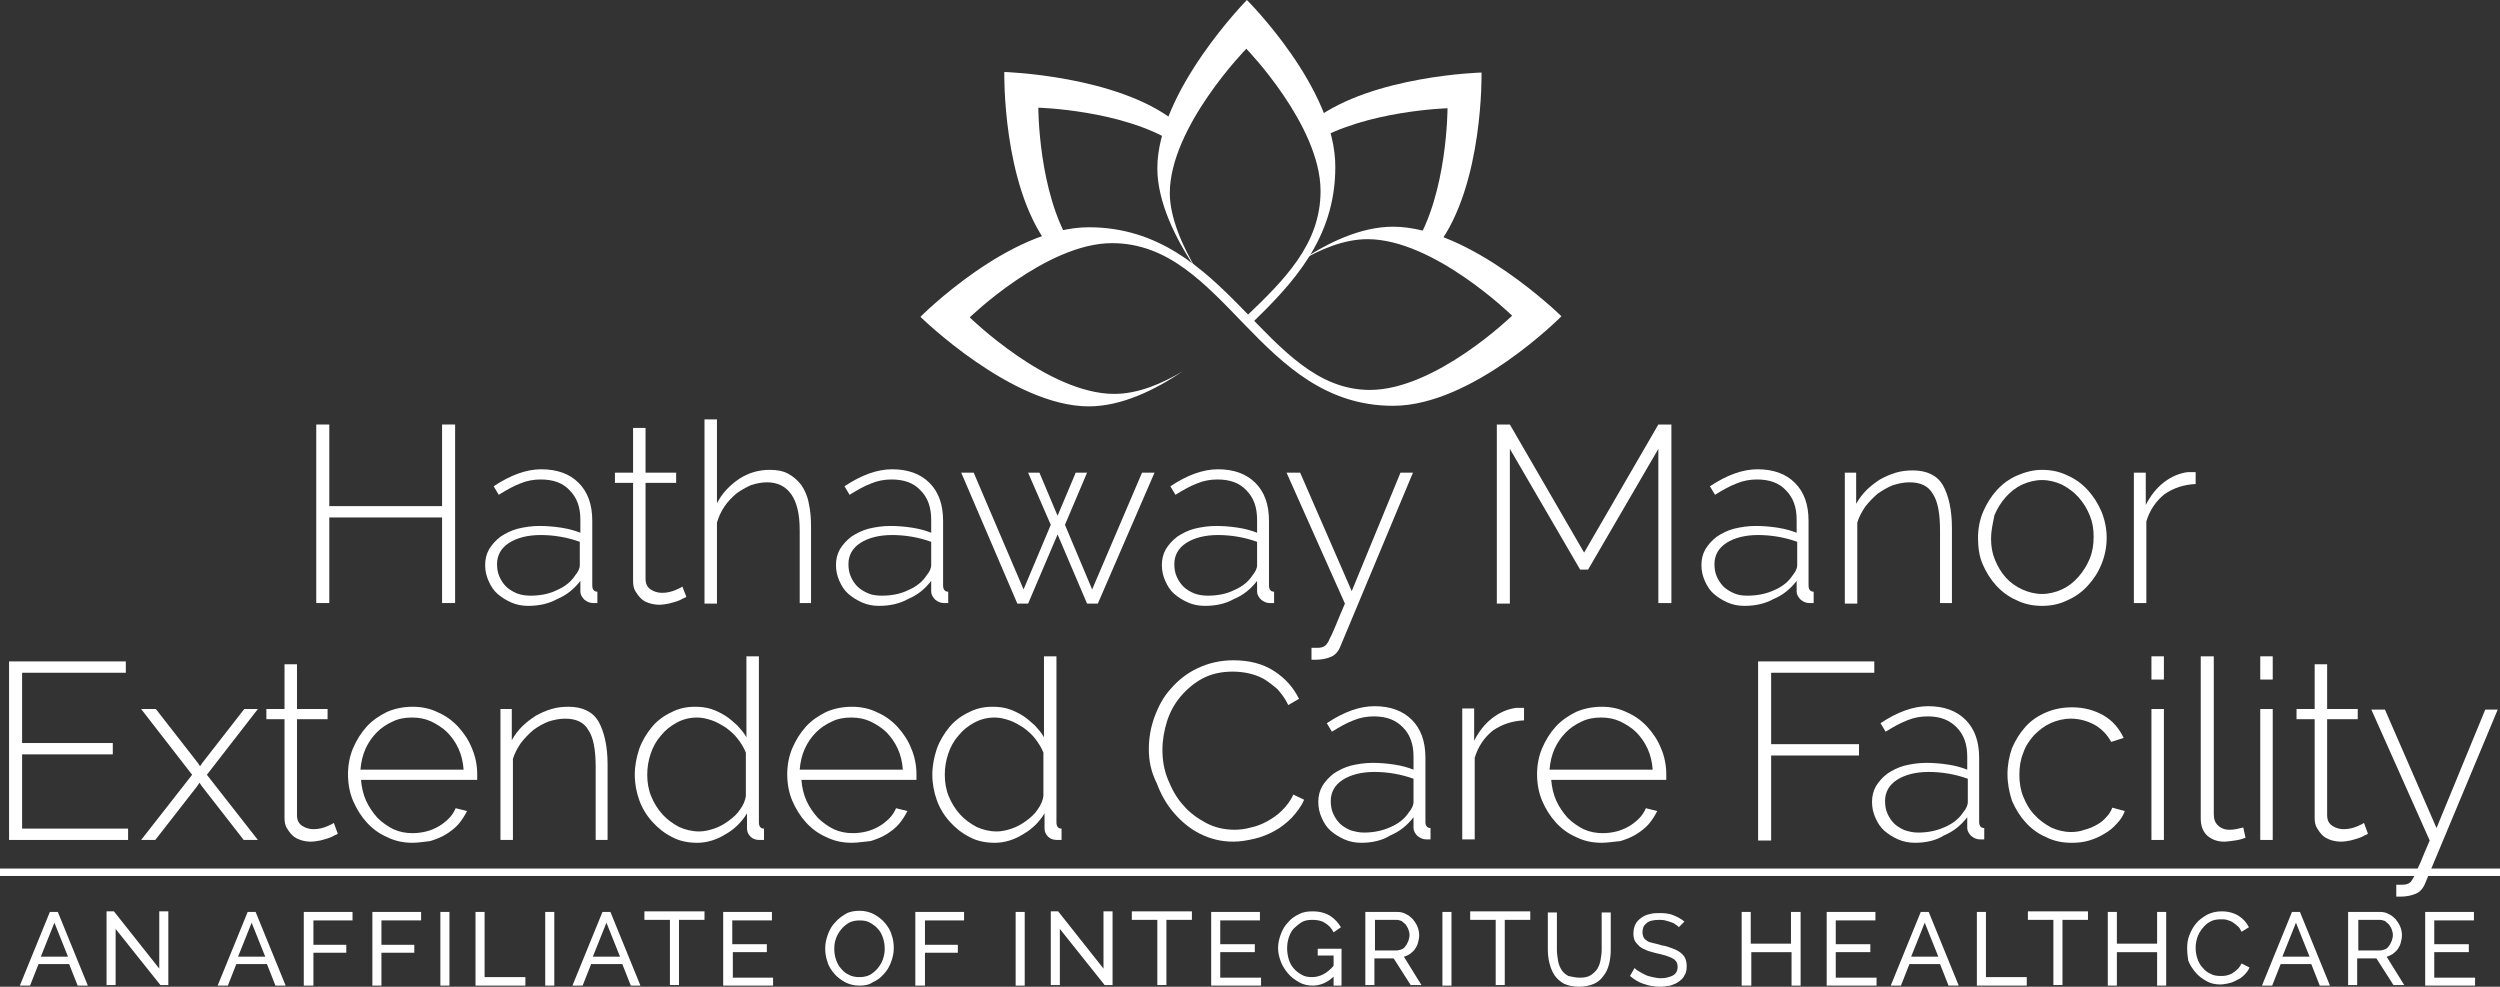 <?xml version="1.0" encoding="UTF-8"?>
<svg xmlns="http://www.w3.org/2000/svg" id="Outline" viewBox="0 0 441.1 174.1">
  <rect x="0" y="0" width="441.1" height="174.1" fill="#333333" stroke="none"/>
  <defs>
    <style>
      .cls-1 {
        fill: #fff;
        stroke-width: 0px;
      }

      .cls-2 {
        fill: none;
        stroke: #fff;
        stroke-miterlimit: 10;
        stroke-width: 1.31px;
      }
    </style>
  </defs>
  <line class="cls-2" y1="153.9" x2="441.1" y2="153.9"></line>
  <path class="cls-1" d="M275.5,55.8s-16.1-15.8-29.7-15.8c-5.8,0-11.7,2.9-16.6,6.2,3.7-2.2,7.9-4,12.1-4,11.7,0,25.5,13.5,25.5,13.5,0,0-13.5,13.1-25.1,13.1-18.5,0-25-28.7-49.6-28.7-14,0-29.7,15.8-29.7,15.8,0,0,16.1,15.8,29.7,15.8,5.8,0,11.7-2.9,16.6-6.2-3.7,2.2-7.9,4-12.1,4-11.7,0-25.5-13.5-25.5-13.5,0,0,13.5-13.1,25.1-13.1,19.9,0,25.9,28.7,49.6,28.7,14.1,0,29.7-15.8,29.7-15.8"></path>
  <path class="cls-1" d="M220,0h0s-15.8,16.1-15.8,29.7c0,5.8,3.1,12.4,7.1,18.2-2.7-4.4-4.9-9.6-4.9-13.8,0-11.7,13.5-25.5,13.5-25.5,0,0,13.1,13.5,13.1,25.1,0,9.4-6.4,15.7-13.2,22.2.4.4.7.8,1,1.2,7.3-7.1,14.8-15,14.8-27.6.1-13.9-15.6-29.5-15.6-29.5"></path>
  <path class="cls-1" d="M207.3,21.4c-10.3-8.1-30.1-8.7-30.1-8.7,0,0-.4,19.7,7.7,30.5h4.1c-5.8-9.2-5.8-24.2-5.8-24.2,0,0,14.9.4,24,6.2v-3.8"></path>
  <path class="cls-1" d="M261.4,12.8s-19.1.5-29.5,8.3v3.9c9.2-5.5,23.5-5.9,23.5-5.9,0,0,0,15-5.8,24.2h4.1c8.1-10.8,7.7-30.5,7.7-30.5"></path>
  <g>
    <g>
      <path class="cls-1" d="M80.3,74.9v31.5h-2.3v-15.1h-19.9v15.1h-2.3v-31.5h2.3v14.4h19.9v-14.4h2.3Z"></path>
      <path class="cls-1" d="M93.2,106.9c-1.1,0-2.1-.2-3-.6s-1.7-.9-2.4-1.5c-.7-.6-1.2-1.4-1.6-2.3s-.6-1.8-.6-2.8.2-1.9.7-2.8c.5-.8,1.1-1.5,2-2.2.9-.6,1.9-1.1,3-1.4,1.2-.3,2.5-.5,3.9-.5,1.2,0,2.5.1,3.8.3,1.3.2,2.4.5,3.4.9v-2.3c0-2.2-.6-3.9-1.9-5.2-1.2-1.3-2.9-1.9-5.1-1.9-1.2,0-2.4.2-3.6.7-1.3.5-2.5,1.2-3.8,2l-.9-1.5c3-2,5.8-3,8.4-3,2.8,0,5,.8,6.6,2.4s2.4,3.8,2.4,6.7v11.4c0,.7.3,1.1.9,1.1v2h-.8c-.5,0-1-.2-1.5-.6-.4-.4-.7-.9-.7-1.4v-1.9c-1.1,1.4-2.4,2.5-4.1,3.2-1.4.8-3.2,1.2-5.1,1.2ZM93.6,105.1c1.7,0,3.3-.3,4.7-1,1.4-.6,2.5-1.5,3.2-2.6.5-.6.8-1.2.8-1.8v-4.1c-2.2-.8-4.6-1.2-6.9-1.2s-4.2.5-5.6,1.4-2.1,2.2-2.1,3.7c0,.8.1,1.5.4,2.2s.7,1.3,1.2,1.8,1.2.9,1.9,1.2c.8.3,1.6.4,2.4.4Z"></path>
      <path class="cls-1" d="M121.1,105.3c-.1.1-.3.2-.6.3-.3.2-.6.3-1.1.5-.4.1-.9.3-1.4.4s-1.1.2-1.7.2-1.2-.1-1.8-.3-1-.4-1.4-.8-.7-.8-1-1.3-.4-1.1-.4-1.8v-17.3h-3.2v-1.8h3.2v-7.9h2.2v7.9h5.4v1.8h-5.4v16.9c0,.9.3,1.5.9,1.9s1.3.6,2,.6c.9,0,1.7-.2,2.4-.5s1.1-.5,1.2-.6l.7,1.8Z"></path>
      <path class="cls-1" d="M143.3,106.4h-2.2v-12.8c0-2.9-.5-5-1.5-6.4s-2.4-2.1-4.3-2.1c-.9,0-1.9.2-2.8.5-.9.4-1.8.9-2.6,1.5-.8.7-1.5,1.4-2.1,2.3s-1,1.8-1.3,2.8v14.3h-2.2v-32.5h2.2v14.8c.9-1.8,2.3-3.2,3.9-4.3,1.7-1.1,3.5-1.6,5.4-1.6,1.3,0,2.4.2,3.3.7.9.5,1.7,1.2,2.3,2,.6.9,1.1,2,1.3,3.2.3,1.3.4,2.7.4,4.2v13.4h.2Z"></path>
      <path class="cls-1" d="M155.1,106.9c-1.1,0-2.1-.2-3-.6s-1.7-.9-2.4-1.5-1.2-1.4-1.6-2.3c-.4-.9-.6-1.8-.6-2.8s.2-1.9.7-2.8c.5-.8,1.1-1.5,2-2.2.9-.6,1.9-1.1,3-1.4,1.2-.3,2.5-.5,3.9-.5,1.2,0,2.5.1,3.8.3,1.3.2,2.4.5,3.4.9v-2.3c0-2.2-.6-3.9-1.9-5.2-1.2-1.3-2.9-1.9-5.1-1.9-1.2,0-2.4.2-3.6.7-1.3.5-2.5,1.2-3.8,2l-.9-1.5c3-2,5.8-3,8.4-3,2.8,0,5,.8,6.6,2.4s2.4,3.8,2.4,6.7v11.4c0,.7.3,1.1.9,1.1v2h-.8c-.5,0-1-.2-1.5-.6-.4-.4-.7-.9-.7-1.4v-1.9c-1.1,1.4-2.4,2.5-4.1,3.2-1.4.8-3.2,1.2-5.1,1.2ZM155.6,105.1c1.7,0,3.3-.3,4.7-1,1.4-.6,2.5-1.5,3.2-2.6.5-.6.8-1.2.8-1.8v-4.1c-2.2-.8-4.6-1.2-6.9-1.2s-4.2.5-5.6,1.4-2.1,2.2-2.1,3.7c0,.8.1,1.5.4,2.2.3.7.7,1.3,1.2,1.8s1.2.9,1.9,1.2c.7.3,1.5.4,2.4.4Z"></path>
      <path class="cls-1" d="M201.5,83.4h2.2l-10,23.1h-1.9l-5.2-12.2-5.2,12.2h-1.9l-9.9-23.1h2.2l8.8,20.6,4.8-11.4-4-9.2h2l3.2,7.6,3.2-7.6h2l-3.9,9.2,4.8,11.4,8.8-20.6Z"></path>
      <path class="cls-1" d="M212.6,106.9c-1.1,0-2.1-.2-3-.6s-1.7-.9-2.4-1.5-1.2-1.4-1.6-2.3c-.4-.9-.6-1.8-.6-2.8s.2-1.9.7-2.8c.5-.8,1.1-1.5,2-2.2.9-.6,1.9-1.1,3-1.4,1.2-.3,2.5-.5,3.9-.5,1.2,0,2.5.1,3.8.3,1.3.2,2.4.5,3.4.9v-2.3c0-2.2-.6-3.9-1.9-5.2-1.2-1.3-2.9-1.9-5.1-1.9-1.2,0-2.4.2-3.6.7-1.3.5-2.5,1.2-3.8,2l-.9-1.5c3-2,5.8-3,8.4-3,2.8,0,5,.8,6.6,2.4s2.4,3.8,2.4,6.7v11.4c0,.7.3,1.1.9,1.1v2h-.8c-.5,0-1-.2-1.5-.6-.4-.4-.7-.9-.7-1.4v-1.9c-1.1,1.4-2.4,2.5-4.1,3.2-1.4.8-3.1,1.2-5.1,1.2ZM213.1,105.1c1.7,0,3.3-.3,4.7-1,1.4-.6,2.5-1.5,3.2-2.6.5-.6.8-1.2.8-1.8v-4.1c-2.2-.8-4.6-1.2-6.9-1.2s-4.2.5-5.6,1.4-2.1,2.2-2.1,3.7c0,.8.1,1.5.4,2.2.3.7.7,1.3,1.2,1.8s1.2.9,1.9,1.2c.8.3,1.6.4,2.4.4Z"></path>
      <path class="cls-1" d="M231.3,114.3h1.2c.5,0,.9-.1,1.2-.3.1-.1.3-.2.4-.4.2-.2.4-.6.6-1.1.3-.5.6-1.3,1-2.2.4-1,.9-2.2,1.6-3.8l-10.3-23.1h2.4l9.1,20.9,8.6-20.9h2.2l-12.7,30.4c-.4,1.1-1,1.8-1.8,2.1-.7.3-1.6.5-2.6.5h-.8v-2.1h-.1Z"></path>
      <path class="cls-1" d="M292.6,106.4v-27.2l-12.4,21.3h-1.4l-12.4-21.3v27.3h-2.3v-31.6h2.3l13.1,22.6,13.1-22.6h2.3v31.5h-2.3Z"></path>
      <path class="cls-1" d="M307.8,106.9c-1.1,0-2.1-.2-3-.6s-1.7-.9-2.4-1.5c-.7-.6-1.2-1.4-1.6-2.3s-.6-1.8-.6-2.8.2-1.9.7-2.8c.5-.8,1.1-1.5,2-2.2.9-.6,1.9-1.1,3-1.4,1.2-.3,2.5-.5,3.9-.5,1.2,0,2.5.1,3.8.3,1.3.2,2.4.5,3.4.9v-2.3c0-2.2-.6-3.9-1.9-5.2-1.2-1.3-2.9-1.9-5.1-1.9-1.2,0-2.4.2-3.6.7-1.3.5-2.5,1.2-3.8,2l-.9-1.5c3-2,5.8-3,8.4-3,2.8,0,5,.8,6.6,2.4s2.4,3.8,2.4,6.7v11.4c0,.7.3,1.1.9,1.1v2h-.8c-.5,0-1-.2-1.5-.6-.4-.4-.7-.9-.7-1.4v-1.9c-1.1,1.4-2.4,2.5-4.1,3.2-1.4.8-3.2,1.2-5.1,1.2ZM308.3,105.1c1.7,0,3.3-.3,4.8-1,1.4-.6,2.5-1.5,3.2-2.6.5-.6.8-1.2.8-1.8v-4.1c-2.2-.8-4.6-1.2-6.9-1.2s-4.2.5-5.6,1.4-2.1,2.2-2.1,3.7c0,.8.1,1.5.4,2.2s.7,1.3,1.2,1.8,1.2.9,1.9,1.2c.7.3,1.4.4,2.3.4Z"></path>
      <path class="cls-1" d="M344.5,106.4h-2.2v-12.8c0-3-.4-5.2-1.3-6.5-.8-1.4-2.2-2-4.1-2-1,0-1.9.2-2.9.5-1,.4-1.8.9-2.7,1.5-.8.7-1.5,1.4-2.2,2.3-.6.9-1.1,1.8-1.4,2.8v14.3h-2.2v-23.1h2v5.5c.5-.9,1.1-1.7,1.8-2.4.7-.7,1.5-1.3,2.4-1.9.9-.5,1.8-.9,2.8-1.2,1-.3,2-.4,3-.4,2.5,0,4.3.9,5.3,2.6,1,1.8,1.6,4.3,1.6,7.6v13.2h.1Z"></path>
      <path class="cls-1" d="M360.3,106.9c-1.6,0-3.1-.3-4.5-1-1.4-.6-2.6-1.5-3.6-2.6s-1.8-2.4-2.4-3.8-.8-3-.8-4.6.3-3.2.9-4.6,1.4-2.7,2.4-3.8c1-1.1,2.2-2,3.6-2.6s2.8-1,4.4-1,3.1.3,4.5,1c1.4.6,2.6,1.5,3.6,2.6s1.8,2.4,2.4,3.8c.6,1.5.9,3,.9,4.6s-.3,3.1-.9,4.6-1.4,2.7-2.4,3.8c-1,1.1-2.2,2-3.6,2.6-1.4.7-2.9,1-4.5,1ZM351.3,95c0,1.4.2,2.6.7,3.8.5,1.2,1.1,2.2,1.9,3.1s1.8,1.6,2.9,2.1,2.3.8,3.5.8,2.4-.3,3.5-.8,2-1.2,2.9-2.2c.8-.9,1.5-2,2-3.2s.7-2.5.7-3.9-.2-2.6-.7-3.8c-.5-1.2-1.1-2.2-2-3.2-.8-.9-1.8-1.6-2.9-2.2-1.1-.5-2.3-.8-3.5-.8s-2.4.3-3.5.8-2.1,1.3-2.9,2.2c-.8.9-1.5,2-2,3.2-.3,1.5-.6,2.8-.6,4.1Z"></path>
      <path class="cls-1" d="M387.4,85.4c-2.1.1-3.9.7-5.5,1.8-1.5,1.2-2.6,2.8-3.2,4.8v14.4h-2.2v-23h2.1v5.7c.8-1.6,1.9-3,3.2-4,1.3-1,2.7-1.6,4.2-1.8h1.4v2.1Z"></path>
    </g>
    <g>
      <path class="cls-1" d="M22.6,146.2v2H1.6v-31.5h20.6v2H3.9v12.4h16v2H3.9v13.1h18.7Z"></path>
      <path class="cls-1" d="M27.5,125.1l7.4,9.5.4.6.4-.6,7.4-9.5h2.4l-9,11.6,9,11.5h-2.5l-7.4-9.5-.4-.6-.4.6-7.4,9.5h-2.5l9-11.5-9-11.6s2.6,0,2.6,0Z"></path>
      <path class="cls-1" d="M59.6,147.1c-.1.1-.3.2-.6.3-.3.2-.6.3-1.1.5-.4.1-.9.3-1.4.4-.5.1-1.1.2-1.7.2s-1.2-.1-1.8-.3c-.5-.2-1-.4-1.4-.8-.4-.4-.7-.8-1-1.3s-.4-1.1-.4-1.8v-17.4h-3.2v-1.8h3.2v-7.9h2.2v7.9h5.4v1.8h-5.4v16.9c0,.9.3,1.5.9,1.9.6.4,1.3.6,2,.6.9,0,1.7-.2,2.4-.5.7-.3,1.1-.5,1.2-.6l.7,1.9Z"></path>
      <path class="cls-1" d="M72.8,148.7c-1.6,0-3.1-.3-4.5-1-1.4-.6-2.6-1.5-3.6-2.6s-1.8-2.4-2.4-3.8c-.6-1.4-.9-3-.9-4.7,0-1.6.3-3.2.9-4.6.6-1.4,1.4-2.7,2.4-3.8s2.2-1.9,3.6-2.6c1.4-.6,2.9-.9,4.5-.9s3.1.3,4.5,1c1.4.6,2.6,1.5,3.6,2.6s1.8,2.3,2.4,3.8c.6,1.4.9,3,.9,4.5v1h-20.5c.1,1.3.4,2.6.9,3.7.5,1.1,1.2,2.1,2,3,.8.8,1.8,1.5,2.8,2,1.1.5,2.2.7,3.4.7.8,0,1.6-.1,2.4-.3s1.5-.5,2.2-.9,1.3-.9,1.8-1.4.9-1.1,1.2-1.8l2,.5c-.4.8-.9,1.6-1.5,2.3s-1.4,1.3-2.2,1.8c-.8.5-1.8.9-2.8,1.2-1,.1-2.1.3-3.1.3ZM81.8,135.8c-.1-1.4-.4-2.6-.9-3.7-.5-1.1-1.2-2.1-2-2.9-.8-.8-1.8-1.4-2.8-1.9-1.1-.5-2.2-.7-3.4-.7s-2.4.2-3.4.7c-1.1.5-2,1.1-2.8,1.9-.8.8-1.5,1.8-2,2.9-.5,1.1-.8,2.4-.9,3.7h18.2Z"></path>
      <path class="cls-1" d="M107.3,148.2h-2.2v-12.9c0-3-.4-5.2-1.3-6.5-.8-1.4-2.2-2-4.1-2-1,0-1.9.2-2.9.5-1,.4-1.9.9-2.7,1.5-.8.7-1.5,1.4-2.2,2.3-.6.9-1.1,1.8-1.4,2.8v14.3h-2.2v-23.1h2v5.5c.5-.9,1.1-1.7,1.8-2.4.7-.7,1.5-1.3,2.4-1.9.9-.5,1.8-.9,2.8-1.2s2-.4,3-.4c2.5,0,4.3.9,5.3,2.6,1,1.8,1.6,4.3,1.6,7.6v13.3h.1Z"></path>
      <path class="cls-1" d="M123,148.7c-1.6,0-3.1-.3-4.4-1-1.4-.7-2.5-1.6-3.5-2.7-1-1.1-1.8-2.4-2.3-3.8-.5-1.4-.8-2.9-.8-4.5s.3-3.1.8-4.6c.5-1.4,1.3-2.7,2.2-3.8.9-1.1,2.1-2,3.4-2.6,1.3-.7,2.7-1,4.2-1,1,0,2,.1,2.9.4.9.3,1.7.7,2.5,1.2s1.4,1.1,2.1,1.7c.6.7,1.2,1.3,1.6,2.1v-14.3h2.2v29.3c0,.7.3,1.1.9,1.1v2h-.8c-.7,0-1.2-.2-1.6-.6s-.6-.9-.6-1.4v-2.7c-.9,1.5-2.2,2.8-3.8,3.7-1.6,1-3.3,1.5-5,1.5ZM123.4,146.7c.8,0,1.7-.2,2.6-.5.9-.3,1.8-.8,2.6-1.4.8-.6,1.5-1.2,2-2,.5-.7.9-1.5,1-2.4v-7.6c-.3-.8-.8-1.6-1.4-2.4-.6-.8-1.3-1.4-2.1-2-.8-.5-1.6-1-2.5-1.3s-1.7-.5-2.6-.5c-1.3,0-2.5.3-3.6.9-1.1.6-2,1.3-2.8,2.3-.8.9-1.4,2-1.8,3.2s-.6,2.4-.6,3.7.2,2.6.7,3.8,1.1,2.2,2,3.2c.8.9,1.8,1.6,2.9,2.2,1.1.5,2.3.8,3.6.8Z"></path>
      <path class="cls-1" d="M150.3,148.7c-1.6,0-3.1-.3-4.5-1-1.4-.6-2.6-1.5-3.6-2.6s-1.8-2.4-2.4-3.8c-.6-1.4-.9-3-.9-4.7,0-1.6.3-3.2.9-4.6.6-1.4,1.4-2.7,2.4-3.8s2.2-1.9,3.6-2.6c1.4-.6,2.9-.9,4.5-.9s3.1.3,4.5,1c1.4.6,2.6,1.5,3.6,2.6s1.8,2.3,2.4,3.8c.6,1.4.9,3,.9,4.5v1h-20.3c.1,1.3.4,2.6.9,3.7.5,1.1,1.2,2.1,2,3,.8.8,1.8,1.5,2.8,2,1.1.5,2.2.7,3.4.7.8,0,1.6-.1,2.4-.3.8-.2,1.5-.5,2.2-.9s1.3-.9,1.8-1.4.9-1.1,1.2-1.8l2,.5c-.4.8-.9,1.6-1.5,2.3s-1.4,1.3-2.2,1.8-1.8.9-2.8,1.2c-1.2.1-2.3.3-3.3.3ZM159.3,135.8c-.1-1.4-.4-2.6-.9-3.7-.5-1.1-1.2-2.1-2-2.9-.8-.8-1.8-1.4-2.8-1.9-1.1-.5-2.2-.7-3.4-.7s-2.4.2-3.4.7c-1.1.5-2,1.1-2.8,1.9-.8.8-1.5,1.8-2,2.9-.5,1.1-.8,2.4-.9,3.7h18.2Z"></path>
      <path class="cls-1" d="M175.5,148.7c-1.6,0-3.1-.3-4.4-1-1.4-.7-2.5-1.6-3.5-2.7-1-1.1-1.8-2.4-2.3-3.8-.5-1.4-.8-2.9-.8-4.5s.3-3.1.8-4.6c.5-1.4,1.3-2.7,2.2-3.8s2.1-2,3.4-2.6c1.3-.7,2.7-1,4.2-1,1,0,2,.1,2.9.4.9.3,1.7.7,2.5,1.2s1.4,1.1,2.1,1.7c.6.7,1.2,1.3,1.6,2.1v-14.3h2.2v29.3c0,.7.3,1.1.9,1.1v2h-.8c-.7,0-1.2-.2-1.6-.6s-.6-.9-.6-1.4v-2.7c-.9,1.5-2.2,2.8-3.8,3.7-1.6,1-3.3,1.5-5,1.5ZM175.9,146.7c.8,0,1.7-.2,2.6-.5.9-.3,1.8-.8,2.6-1.4.8-.6,1.5-1.2,2-2,.5-.7.9-1.5,1-2.4v-7.6c-.3-.8-.8-1.6-1.4-2.4-.6-.8-1.3-1.4-2.1-2-.8-.5-1.6-1-2.5-1.3s-1.7-.5-2.6-.5c-1.3,0-2.5.3-3.6.9-1.1.6-2,1.3-2.8,2.3-.8.9-1.4,2-1.8,3.2-.4,1.2-.6,2.4-.6,3.7s.2,2.6.7,3.8,1.1,2.2,2,3.2c.8.9,1.8,1.6,2.9,2.2,1.1.5,2.3.8,3.6.8Z"></path>
      <path class="cls-1" d="M202.7,132.2c0-1.9.3-3.8,1-5.7.7-1.9,1.6-3.6,2.9-5,1.3-1.5,2.8-2.7,4.7-3.6s4-1.4,6.3-1.4c2.8,0,5.2.6,7.2,1.9s3.4,2.9,4.4,4.9l-1.9,1.1c-.5-1.1-1.2-2-1.9-2.8-.8-.7-1.6-1.3-2.4-1.8-.9-.5-1.8-.8-2.7-1s-1.9-.3-2.8-.3c-2,0-3.8.4-5.3,1.2-1.5.8-2.8,1.9-3.9,3.2-1.1,1.3-1.9,2.8-2.4,4.4s-.8,3.3-.8,5c0,1.9.3,3.6,1,5.3s1.5,3.2,2.7,4.5c1.1,1.3,2.5,2.3,4,3.1s3.2,1.2,5,1.2c.9,0,1.9-.1,2.9-.4,1-.2,2-.6,2.9-1.1s1.8-1.1,2.6-1.9c.8-.8,1.5-1.7,2-2.8l1.9.9c-.5,1.2-1.3,2.2-2.2,3.2-.9.9-1.9,1.7-3,2.3s-2.3,1.1-3.6,1.4c-1.3.3-2.5.5-3.7.5-2.2,0-4.1-.5-5.9-1.4-1.8-.9-3.3-2.2-4.6-3.7s-2.3-3.3-3-5.2c-1-2-1.4-3.9-1.4-6Z"></path>
      <path class="cls-1" d="M240.2,148.7c-1.1,0-2.1-.2-3-.6-.9-.4-1.7-.9-2.4-1.5s-1.2-1.4-1.6-2.3c-.4-.9-.6-1.8-.6-2.8s.2-1.9.7-2.8c.5-.8,1.1-1.5,2-2.2.9-.6,1.9-1.1,3-1.4,1.2-.3,2.5-.5,3.9-.5,1.2,0,2.5.1,3.8.3s2.4.5,3.4.9v-2.3c0-2.2-.6-3.9-1.9-5.2s-2.9-1.9-5.1-1.9c-1.2,0-2.4.2-3.6.7-1.3.5-2.5,1.2-3.8,2l-.9-1.5c3-2,5.8-3,8.4-3,2.8,0,5,.8,6.6,2.4,1.6,1.6,2.4,3.8,2.4,6.7v11.3c0,.7.3,1.1.9,1.1v2h-.8c-.5,0-1-.2-1.5-.6-.4-.4-.7-.9-.7-1.4v-1.9c-1.1,1.4-2.4,2.5-4.1,3.2-1.4.9-3.2,1.3-5.1,1.3ZM240.6,146.9c1.7,0,3.3-.3,4.8-1,1.4-.6,2.5-1.5,3.2-2.6.5-.6.8-1.2.8-1.8v-4.1c-2.2-.8-4.6-1.2-6.9-1.2s-4.2.5-5.6,1.4-2.1,2.2-2.1,3.7c0,.8.1,1.5.4,2.2.3.7.7,1.3,1.2,1.8s1.2.9,1.9,1.2c.7.2,1.5.4,2.3.4Z"></path>
      <path class="cls-1" d="M268.9,127.1c-2.1.1-3.9.7-5.5,1.8-1.5,1.2-2.6,2.8-3.2,4.8v14.4h-2.2v-23.1h2.1v5.7c.8-1.6,1.9-3,3.2-4,1.3-1,2.7-1.6,4.2-1.8h1.4v2.2Z"></path>
      <path class="cls-1" d="M282.6,148.7c-1.6,0-3.1-.3-4.5-1-1.4-.6-2.6-1.5-3.6-2.6s-1.8-2.4-2.4-3.8c-.6-1.4-.9-3-.9-4.7,0-1.6.3-3.2.9-4.6.6-1.4,1.4-2.7,2.4-3.8s2.2-1.9,3.6-2.6c1.4-.6,2.9-.9,4.5-.9s3.1.3,4.5,1c1.4.6,2.6,1.5,3.6,2.6s1.8,2.3,2.4,3.8c.6,1.4.9,3,.9,4.5v1h-20.3c.1,1.3.4,2.6.9,3.7.5,1.1,1.2,2.1,2,3,.8.8,1.8,1.5,2.8,2,1.1.5,2.2.7,3.4.7.8,0,1.6-.1,2.4-.3s1.5-.5,2.2-.9,1.3-.9,1.8-1.4.9-1.1,1.2-1.8l2,.5c-.4.8-.9,1.6-1.5,2.3s-1.4,1.3-2.2,1.8c-.8.5-1.8.9-2.8,1.2-1.2.1-2.3.3-3.3.3ZM291.6,135.8c-.1-1.4-.4-2.6-.9-3.7-.5-1.1-1.2-2.1-2-2.9-.8-.8-1.8-1.4-2.8-1.9-1.1-.5-2.2-.7-3.4-.7s-2.4.2-3.4.7c-1.1.5-2,1.1-2.8,1.9-.8.8-1.5,1.8-2,2.9-.5,1.1-.8,2.4-.9,3.7h18.2Z"></path>
      <path class="cls-1" d="M310.2,148.2v-31.5h20.5v2h-18.2v12.6h15.5v2h-15.5v15h-2.3v-.1Z"></path>
      <path class="cls-1" d="M337.9,148.7c-1.1,0-2.1-.2-3-.6-.9-.4-1.7-.9-2.4-1.5-.7-.6-1.2-1.4-1.6-2.3-.4-.9-.6-1.8-.6-2.8s.2-1.9.7-2.8c.5-.8,1.1-1.5,2-2.2.9-.6,1.9-1.1,3-1.4,1.2-.3,2.5-.5,3.9-.5,1.2,0,2.5.1,3.8.3s2.4.5,3.4.9v-2.3c0-2.2-.6-3.9-1.9-5.2s-2.9-1.9-5.1-1.9c-1.2,0-2.4.2-3.6.7-1.3.5-2.5,1.2-3.8,2l-.9-1.5c3-2,5.8-3,8.4-3,2.8,0,5,.8,6.6,2.4,1.6,1.6,2.4,3.8,2.4,6.7v11.3c0,.7.3,1.1.9,1.1v2h-.8c-.5,0-1-.2-1.5-.6-.4-.4-.7-.9-.7-1.4v-1.9c-1.1,1.4-2.4,2.5-4.1,3.2-1.4.9-3.2,1.3-5.1,1.3ZM338.4,146.9c1.7,0,3.3-.3,4.8-1,1.4-.6,2.5-1.5,3.2-2.6.5-.6.8-1.2.8-1.8v-4.1c-2.2-.8-4.6-1.2-6.9-1.2s-4.2.5-5.6,1.4-2.1,2.2-2.1,3.7c0,.8.1,1.5.4,2.2s.7,1.3,1.2,1.8,1.2.9,1.9,1.2c.7.2,1.4.4,2.3.4Z"></path>
      <path class="cls-1" d="M354.2,136.6c0-1.6.3-3.2.8-4.6.6-1.4,1.4-2.7,2.4-3.8s2.2-1.9,3.6-2.5c1.4-.6,2.9-.9,4.6-.9,2.1,0,3.9.5,5.5,1.4,1.6.9,2.8,2.3,3.6,4l-2.2.7c-.7-1.3-1.7-2.3-2.9-3-1.3-.7-2.7-1.1-4.2-1.1-1.3,0-2.5.3-3.6.8s-2,1.2-2.9,2.1c-.8.9-1.5,1.9-1.9,3.1-.5,1.2-.7,2.5-.7,3.9s.2,2.7.7,3.9,1.1,2.3,2,3.2c.8.9,1.8,1.6,2.9,2.2,1.1.5,2.3.8,3.5.8.8,0,1.6-.1,2.4-.4.8-.2,1.5-.5,2.2-.9s1.2-.8,1.7-1.4c.5-.5.8-1.1,1-1.6l2.2.6c-.3.8-.7,1.5-1.4,2.2-.6.7-1.3,1.3-2.2,1.8-.8.5-1.7.9-2.7,1.2s-2,.4-3.1.4c-1.6,0-3.1-.3-4.5-1-1.4-.6-2.6-1.5-3.6-2.6s-1.8-2.4-2.4-3.8c-.5-1.5-.8-3.1-.8-4.7Z"></path>
      <path class="cls-1" d="M379.6,119.9v-4.1h2.2v4.1h-2.2ZM379.6,148.2v-23.1h2.2v23.1h-2.2Z"></path>
      <path class="cls-1" d="M388.3,115.8h2.3v27.8c0,.9.2,1.5.7,2s1.2.8,2,.8c.3,0,.7,0,1.2-.1s.9-.2,1.3-.3l.4,1.8c-.5.2-1.1.4-1.9.5-.7.1-1.4.2-1.9.2-1.2,0-2.2-.4-3-1.1-.8-.8-1.1-1.8-1.1-3v-28.6Z"></path>
      <path class="cls-1" d="M398.8,119.9v-4.1h2.2v4.1h-2.2ZM398.8,148.2v-23.1h2.2v23.1h-2.2Z"></path>
      <path class="cls-1" d="M417.8,147.1c-.1.1-.3.2-.6.3-.3.2-.6.3-1.1.5-.4.1-.9.3-1.4.4-.5.1-1.1.2-1.7.2s-1.2-.1-1.8-.3c-.5-.2-1-.4-1.4-.8-.4-.4-.7-.8-1-1.3s-.4-1.1-.4-1.8v-17.4h-3.2v-1.8h3.2v-7.9h2.2v7.9h5.4v1.8h-5.4v16.9c0,.9.3,1.5.9,1.9s1.3.6,2,.6c.9,0,1.7-.2,2.4-.5.7-.3,1.1-.5,1.2-.6l.7,1.9Z"></path>
      <path class="cls-1" d="M422.7,156.1h1.2c.5,0,.9-.1,1.2-.3.1-.1.3-.2.4-.4s.4-.6.6-1.1.6-1.3,1-2.2c.4-1,.9-2.2,1.6-3.8l-10.3-23.1h2.4l9.1,20.9,8.6-20.9h2.2l-12.7,30.4c-.4,1.1-1,1.8-1.8,2.1-.7.3-1.6.5-2.6.5h-.8v-2.1h-.1Z"></path>
    </g>
    <g>
      <path class="cls-1" d="M3.5,173.9l5.3-13h1.4l5.3,13h-1.8l-1.5-3.8h-5.4l-1.5,3.8h-1.8ZM9.6,162.8l-2.4,6h4.8l-2.4-6Z"></path>
      <path class="cls-1" d="M20.4,163.9v9.9h-1.6v-13h1.3l8,10.1v-10.1h1.6v13h-1.4l-7.9-9.9Z"></path>
      <path class="cls-1" d="M38.4,173.9l5.3-13h1.4l5.3,13h-1.8l-1.5-3.8h-5.4l-1.5,3.8h-1.8ZM44.4,162.8l-2.4,6h4.8l-2.4-6Z"></path>
      <path class="cls-1" d="M53.6,173.9v-13h8.6v1.5h-6.9v4.3h5.8v1.4h-5.8v5.8h-1.7Z"></path>
      <path class="cls-1" d="M65.7,173.9v-13h8.6v1.5h-7v4.3h5.8v1.4h-5.8v5.8h-1.6Z"></path>
      <path class="cls-1" d="M77.7,173.9v-13h1.6v13h-1.6Z"></path>
      <path class="cls-1" d="M83.9,173.9v-13h1.6v11.5h7.2v1.5h-8.8Z"></path>
      <path class="cls-1" d="M96.2,173.9v-13h1.6v13h-1.6Z"></path>
      <path class="cls-1" d="M101,173.9l5.3-13h1.4l5.3,13h-1.7l-1.5-3.8h-5.5l-1.5,3.8h-1.8ZM107,162.8l-2.4,6h4.8l-2.4-6Z"></path>
      <path class="cls-1" d="M124.3,162.3h-4.5v11.5h-1.6v-11.5h-4.5v-1.5h10.6v1.5Z"></path>
      <path class="cls-1" d="M136.4,172.4v1.5h-8.8v-13h8.6v1.5h-7v4.2h6.1v1.4h-6v4.5h7.1v-.1Z"></path>
      <path class="cls-1" d="M151.6,173.9c-.9,0-1.7-.2-2.5-.6-.7-.4-1.4-.9-1.9-1.5s-1-1.3-1.2-2.1c-.3-.8-.4-1.6-.4-2.4,0-.9.2-1.7.5-2.5s.7-1.5,1.3-2.1c.5-.6,1.2-1.1,1.9-1.5s1.6-.5,2.4-.5c.9,0,1.7.2,2.5.6.7.4,1.4.9,1.9,1.5s1,1.3,1.2,2.1c.3.8.4,1.6.4,2.4,0,.9-.2,1.7-.5,2.5s-.7,1.5-1.3,2.1c-.5.6-1.2,1.1-1.9,1.4-.7.5-1.5.6-2.4.6ZM147.2,167.4c0,.7.1,1.3.3,1.9.2.6.5,1.2.9,1.6.4.5.9.9,1.4,1.1.5.3,1.2.4,1.8.4.7,0,1.3-.1,1.9-.4.5-.3,1-.7,1.4-1.2s.7-1,.9-1.6.3-1.2.3-1.8c0-.7-.1-1.3-.3-1.9-.2-.6-.5-1.2-.9-1.6-.4-.5-.9-.8-1.4-1.1s-1.1-.4-1.8-.4-1.3.1-1.9.4c-.5.3-1,.7-1.4,1.2s-.7,1-.9,1.6c-.2.5-.3,1.1-.3,1.8Z"></path>
      <path class="cls-1" d="M161.5,173.9v-13h8.6v1.5h-6.9v4.3h5.8v1.4h-5.8v5.8h-1.7Z"></path>
      <path class="cls-1" d="M179.2,173.9v-13h1.6v13h-1.6Z"></path>
      <path class="cls-1" d="M187,163.9v9.9h-1.6v-13h1.3l8,10.1v-10.1h1.6v13h-1.4l-7.9-9.9Z"></path>
      <path class="cls-1" d="M210.3,162.3h-4.5v11.5h-1.6v-11.5h-4.5v-1.5h10.6v1.5Z"></path>
      <path class="cls-1" d="M222.5,172.4v1.5h-8.8v-13h8.6v1.5h-7v4.2h6.1v1.4h-6.1v4.5h7.2v-.1Z"></path>
      <path class="cls-1" d="M235.5,172.1c-1.1,1.2-2.5,1.8-3.9,1.8-.9,0-1.7-.2-2.4-.6-.7-.4-1.4-.9-1.9-1.5s-1-1.3-1.3-2.1-.5-1.6-.5-2.4c0-.9.2-1.7.5-2.5s.7-1.5,1.3-2.1c.5-.6,1.2-1.1,1.9-1.4.7-.4,1.5-.5,2.4-.5,1.3,0,2.3.3,3.1.8s1.4,1.2,1.9,2l-1.3.9c-.4-.8-.9-1.3-1.6-1.7-.6-.4-1.4-.5-2.2-.5-.7,0-1.3.1-1.8.4-.5.3-1,.7-1.4,1.1s-.7,1-.9,1.6-.3,1.3-.3,1.9c0,.7.1,1.3.3,2,.2.6.5,1.2.9,1.6.4.5.9.8,1.4,1.1s1.1.4,1.8.4c1.4,0,2.7-.7,3.8-2v-1.8h-2.8v-1.2h4.2v6.5h-1.4v-1.8h.2Z"></path>
      <path class="cls-1" d="M240.9,173.9v-13h5.6c.6,0,1.1.1,1.6.4.5.2.9.6,1.2.9.3.4.6.8.8,1.3.2.5.3,1,.3,1.5s-.1.9-.2,1.3c-.1.4-.3.8-.5,1.1s-.5.6-.9.9c-.3.2-.7.4-1.1.5l3.1,5h-1.9l-3-4.7h-3.4v4.7h-1.6v.1ZM242.5,167.7h3.9c.3,0,.6-.1.9-.2.3-.1.5-.3.7-.6.2-.2.3-.5.5-.9.1-.3.2-.7.2-1,0-.4-.1-.7-.2-1s-.3-.6-.5-.9c-.2-.2-.5-.4-.7-.6-.3-.1-.6-.2-.9-.2h-3.8v5.4h-.1Z"></path>
      <path class="cls-1" d="M254.5,173.9v-13h1.6v13h-1.6Z"></path>
      <path class="cls-1" d="M270,162.3h-4.5v11.5h-1.6v-11.5h-4.5v-1.5h10.6v1.5Z"></path>
      <path class="cls-1" d="M278.7,172.5c.8,0,1.4-.1,1.9-.4.5-.3.9-.7,1.2-1.1.3-.5.5-1,.6-1.6s.2-1.2.2-1.8v-6.6h1.6v6.6c0,.9-.1,1.7-.3,2.5-.2.8-.5,1.5-1,2.1-.4.6-1,1.1-1.7,1.4-.7.3-1.6.5-2.6.5s-1.9-.2-2.6-.5c-.7-.4-1.3-.9-1.7-1.5-.4-.6-.7-1.3-.9-2.1-.2-.8-.3-1.6-.3-2.4v-6.6h1.6v6.6c0,.6.1,1.3.2,1.9.1.6.3,1.1.6,1.6.3.5.7.8,1.2,1.1.6.1,1.2.3,2,.3Z"></path>
      <path class="cls-1" d="M296.2,163.6c-.1-.2-.3-.3-.6-.5-.2-.2-.5-.3-.8-.4-.3-.1-.6-.2-1-.3s-.7-.1-1.1-.1c-1,0-1.8.2-2.2.6-.5.4-.7.9-.7,1.6,0,.4.1.6.2.9.1.2.3.4.6.6.3.2.6.3,1.1.4.4.1.9.2,1.5.4.7.1,1.3.3,1.8.5s1,.4,1.4.7.7.6.9,1c.2.4.3.9.3,1.5s-.1,1.2-.4,1.6c-.2.5-.6.8-1,1.1s-.9.5-1.5.7c-.6.1-1.2.2-1.9.2-1,0-1.9-.2-2.8-.5s-1.7-.8-2.4-1.4l.8-1.4c.2.2.4.4.8.6.3.2.7.4,1.1.6.4.2.8.3,1.3.4.5.1.9.2,1.4.2.9,0,1.6-.2,2.2-.5.5-.3.8-.8.8-1.5,0-.4-.1-.7-.2-.9-.2-.2-.4-.5-.7-.6-.3-.2-.7-.3-1.2-.5-.5-.1-1-.3-1.6-.4-.7-.2-1.2-.3-1.7-.5s-.9-.4-1.3-.7c-.3-.3-.6-.6-.8-.9-.2-.4-.3-.8-.3-1.3,0-.6.1-1.2.3-1.6.2-.5.6-.9,1-1.2s.9-.6,1.5-.7c.6-.2,1.2-.2,1.9-.2.9,0,1.7.1,2.4.4.7.3,1.3.6,1.9,1.1l-1,1Z"></path>
      <path class="cls-1" d="M317.7,160.9v13h-1.6v-5.9h-7.1v5.9h-1.7v-13h1.6v5.6h7.1v-5.6h1.7Z"></path>
      <path class="cls-1" d="M331.1,172.4v1.5h-8.8v-13h8.6v1.5h-7v4.2h6.1v1.4h-6.1v4.5h7.2v-.1Z"></path>
      <path class="cls-1" d="M333.6,173.9l5.3-13h1.4l5.3,13h-1.8l-1.5-3.8h-5.4l-1.5,3.8h-1.8ZM339.6,162.8l-2.4,6h4.8l-2.4-6Z"></path>
      <path class="cls-1" d="M348.8,173.9v-13h1.6v11.5h7.2v1.5h-8.8Z"></path>
      <path class="cls-1" d="M368.4,162.3h-4.5v11.5h-1.6v-11.5h-4.5v-1.5h10.6v1.5Z"></path>
      <path class="cls-1" d="M382.2,160.9v13h-1.6v-5.9h-7.1v5.9h-1.6v-13h1.6v5.6h7.1v-5.6h1.6Z"></path>
      <path class="cls-1" d="M385.9,167.3c0-.8.1-1.6.4-2.3.3-.8.7-1.5,1.2-2.1s1.2-1.1,1.9-1.5c.8-.4,1.6-.6,2.6-.6,1.2,0,2.2.3,3,.8s1.4,1.2,1.8,2l-1.3.8c-.2-.4-.4-.8-.7-1-.3-.3-.6-.5-.9-.7s-.7-.3-1-.4c-.3-.1-.7-.1-1-.1-.7,0-1.4.1-1.9.4-.6.3-1,.7-1.4,1.2s-.7,1-.9,1.6c-.2.6-.3,1.2-.3,1.8,0,.7.1,1.3.3,1.9.2.6.5,1.2.9,1.6.4.5.9.9,1.4,1.1.5.3,1.1.4,1.8.4.3,0,.7,0,1.1-.1s.7-.2,1-.4.6-.4.9-.7.5-.6.7-1l1.4.7c-.2.5-.5.9-.9,1.3-.4.4-.8.7-1.3.9-.5.3-1,.5-1.5.6s-1,.2-1.5.2c-.9,0-1.7-.2-2.4-.6-.7-.4-1.4-.9-1.9-1.5s-1-1.3-1.3-2.1c-.1-.6-.2-1.4-.2-2.2Z"></path>
      <path class="cls-1" d="M399.1,173.9l5.3-13h1.4l5.3,13h-1.8l-1.5-3.8h-5.4l-1.5,3.8h-1.8ZM405.1,162.8l-2.4,6h4.8l-2.4-6Z"></path>
      <path class="cls-1" d="M414.3,173.9v-13h5.6c.6,0,1.1.1,1.6.4.5.2.9.6,1.2.9.3.4.6.8.8,1.3.2.5.3,1,.3,1.5s-.1.9-.2,1.3c-.1.4-.3.8-.5,1.1s-.5.6-.9.9c-.3.2-.7.4-1.1.5l3.1,5h-1.9l-3-4.7h-3.4v4.7h-1.6v.1ZM416,167.7h3.9c.3,0,.6-.1.9-.2.3-.1.5-.3.7-.6.2-.2.3-.5.5-.9.1-.3.2-.7.2-1,0-.4-.1-.7-.2-1s-.3-.6-.5-.9c-.2-.2-.5-.4-.7-.6-.3-.1-.6-.2-.9-.2h-3.8v5.4h-.1Z"></path>
      <path class="cls-1" d="M436.7,172.4v1.5h-8.8v-13h8.6v1.5h-7v4.2h6.1v1.4h-6.1v4.5h7.2v-.1Z"></path>
    </g>
  </g>
</svg>

